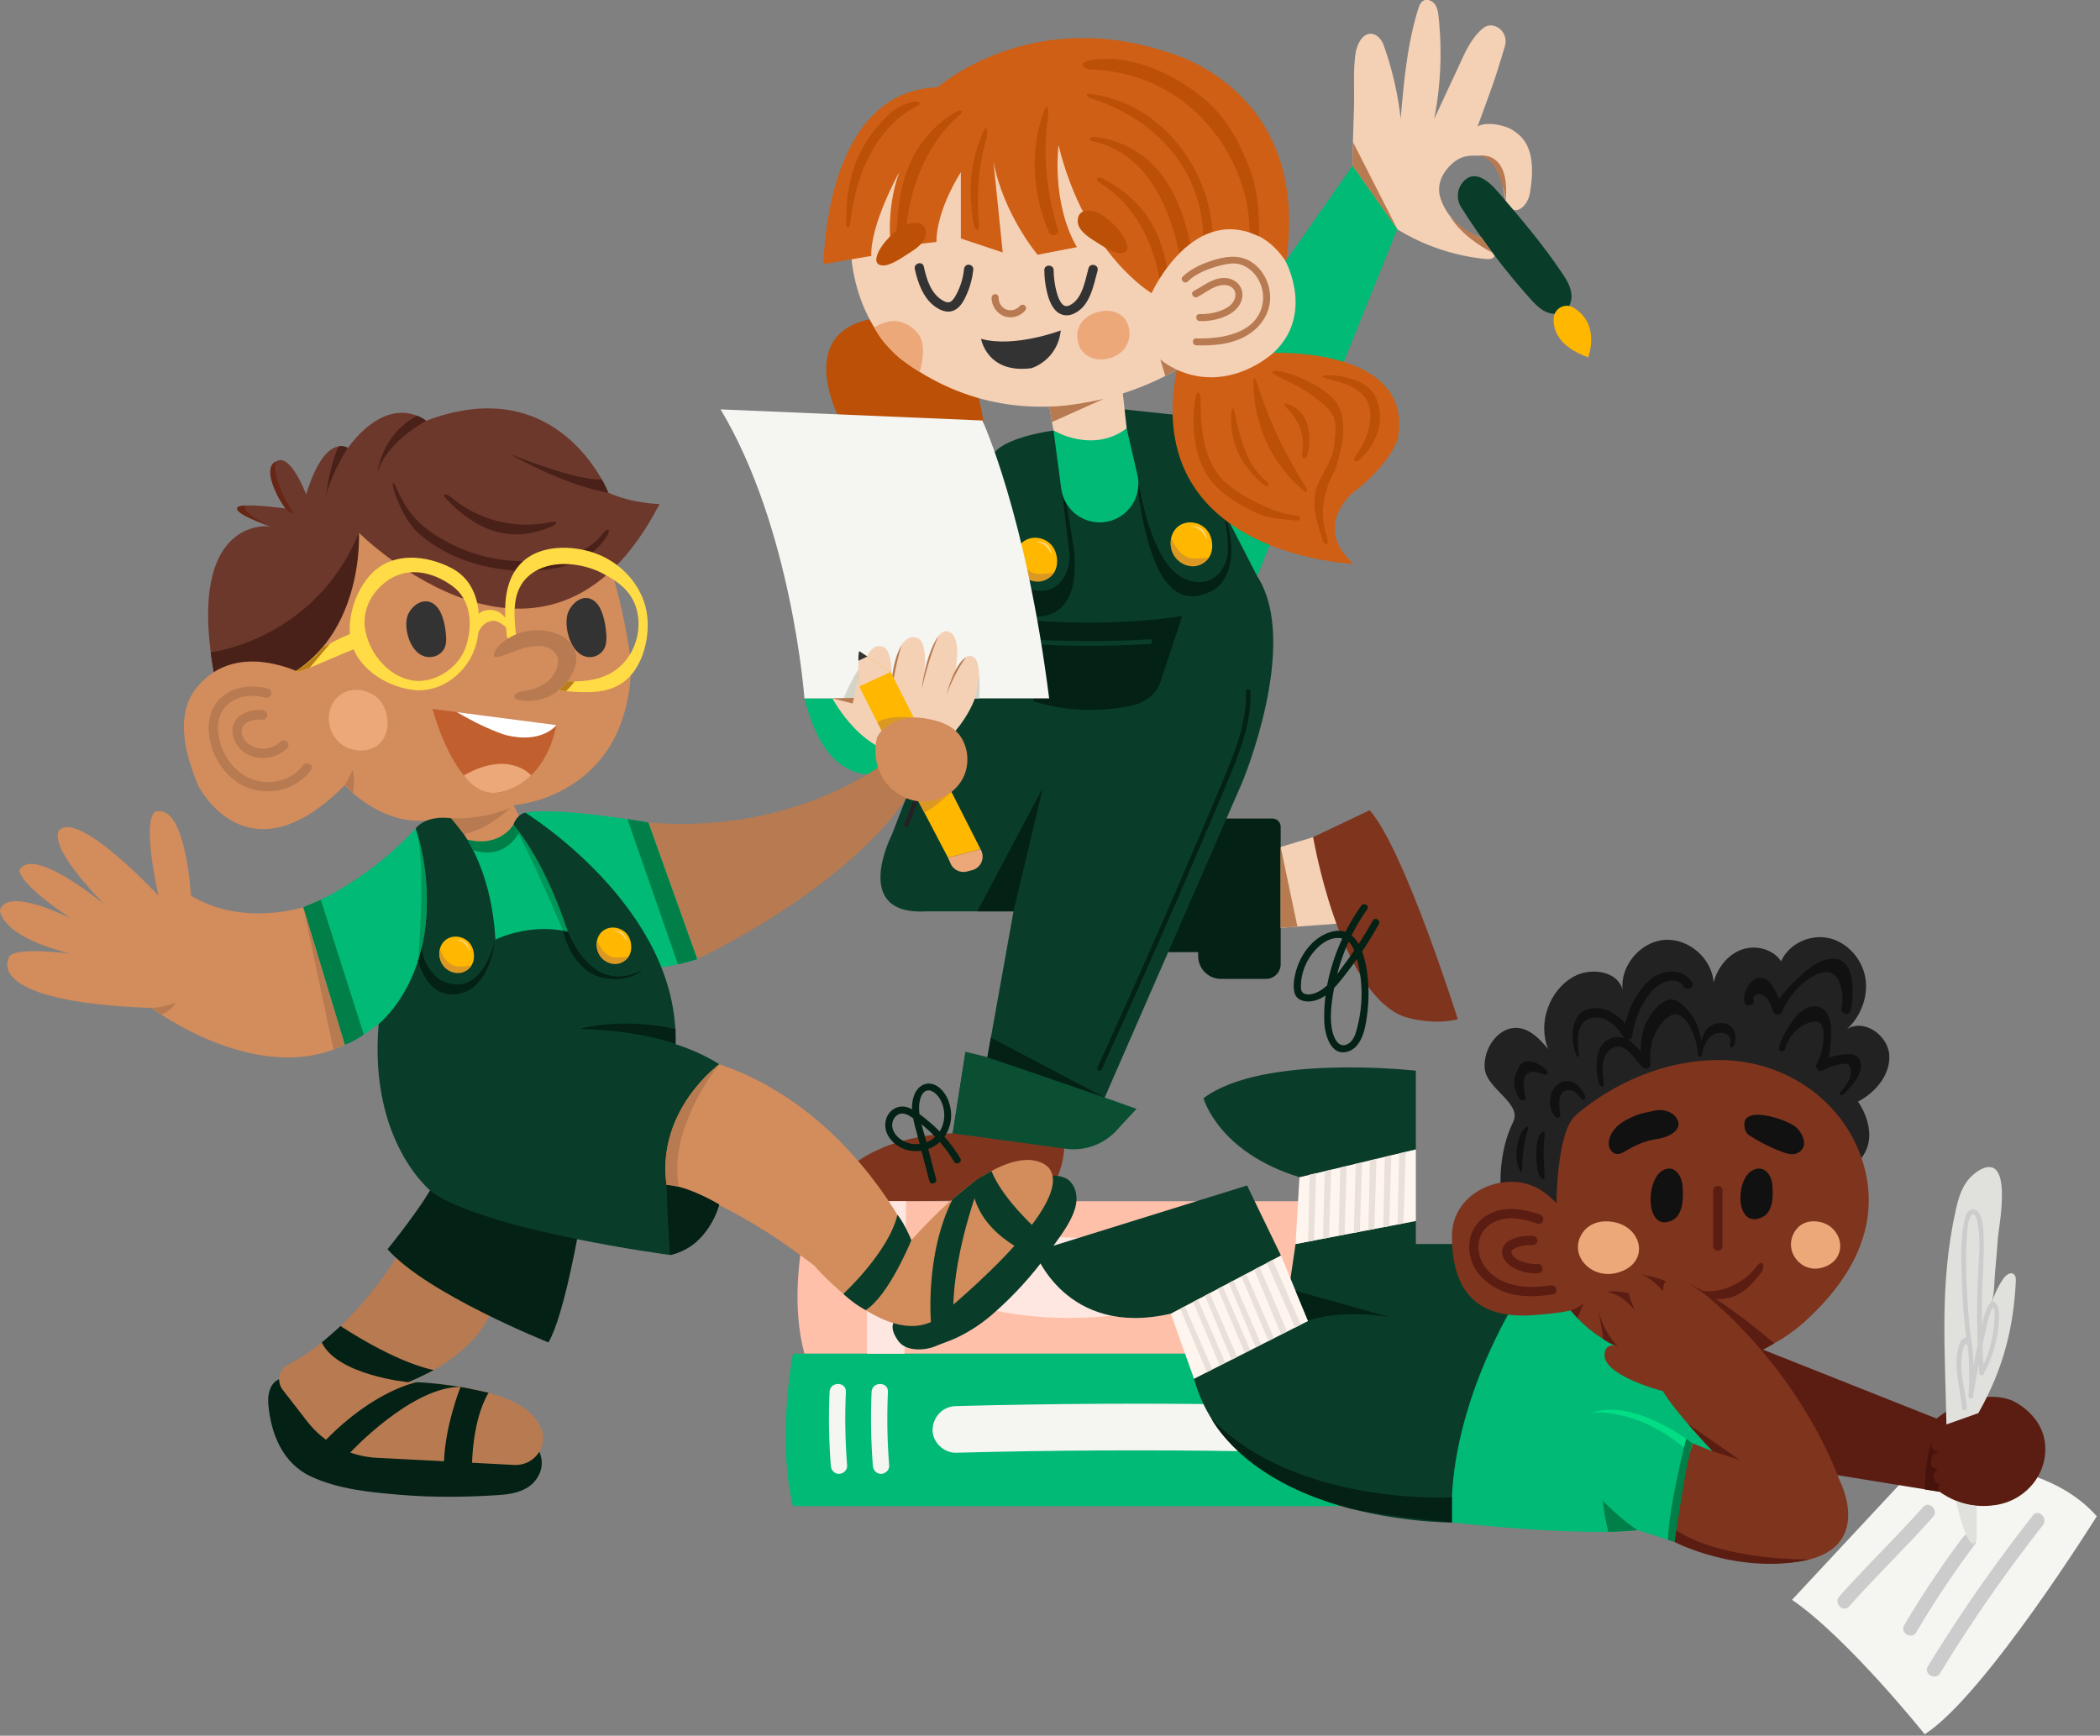 <svg xmlns="http://www.w3.org/2000/svg" width="450" height="372" fill="none"><rect width="100%" height="100%" fill="#808080" stroke="none"/><path fill="#F4D0B5" d="m288.12 197.85-15.28 1.12V182l8.55-2.58 6.73 18.43Z"/><path fill="#7F341D" d="M228.05 246.01s-.28 9.5-6.67 10.66c0 0-32.27 1.74-44.48 0 0 0 4.79-12.76 27.25-13.8l23.9 3.13v.01Z"/><path fill="#042115" d="M204.49 249.01c-2.33-3.87-5.57-7.34-9.42-9.75-.85-.53-1.84-.9-2.75-.3-.89.58-1.31 1.72-1.08 2.75.45 2.05 2.72 3.39 4.68 3.5 3.75.21 6.52-2.7 6.42-6.38-.04-1.51-.57-3.14-1.64-4.24-.52-.54-1.35-1.09-2.14-.85-1.05.32-1.44 1.8-1.56 2.75-.32 2.63.76 5.36 1.41 7.86l2.19 8.37c.24.93-1.2 1.33-1.45.4-.85-3.26-1.69-6.53-2.56-9.79-.73-2.74-1.76-5.8-.7-8.6.83-2.21 2.98-3.27 5.05-1.87 1.68 1.14 2.59 3.23 2.82 5.19.52 4.47-2.54 8.43-7.11 8.66-2.51.13-5.02-1.07-6.32-3.27-1.2-2.03-.68-4.87 1.54-5.96 1.22-.6 2.55-.33 3.68.32 1.32.76 2.57 1.78 3.73 2.76 2.57 2.18 4.75 4.8 6.49 7.68.5.83-.8 1.58-1.3.76l.02.01Z"/><path fill="#00BA76" d="m269.4 123.48 30.43-75.37-10-12.62-38.56 55.17 18.13 32.82Z"/><path fill="#BC5006" d="M209.71 85.32s4.17 14.52-1.72 19.78c0 0-23.35-5.05-28.19-15.57 0 0-10.26-19.35 8.86-21.46l21.04 17.25h.01Z"/><path fill="#042115" d="M250.32 204.06h6.43v.85c0 2.7 2.19 4.89 4.89 4.89h9.65c1.73 0 3.14-1.41 3.14-3.14v-29.47c0-.97-.79-1.76-1.76-1.76h-15.92l-6.43 28.62v.01Z"/><path fill="#093D2A" d="m236.3 236.2 29.84-68.39s12.59-29.9 3.26-44.32l-8.39-16.29-8.61-18.23-11.42-1.22s-.96-.14.44 4.06c0 0-4.77 4.66-15.67.47 0 0-11.37 1.4-13.23 5.6l-5.6 40.3-15.85 40.81s-8.86 17.28 7.46 16.34h18.65l-5.6 31.24-4.69-1.12-2.74 17.44 23.9 3.13c4.09.54 8.19-.89 11.06-3.84l4.4-4.52-7.22-1.45.01-.01Z"/><path fill="#F4D0B5" d="M241.43 91.81s-5.85 6.09-15.67.47l-.92-5.14 15.66-3.86.93 8.54v-.01Zm58.01-42.66a44.47 44.47 0 0 0 18.83 6.35c.49.05 1.01.09 1.46-.13 1.12-.53 1.01-2.29.14-3.17-.87-.88-2.15-1.17-3.32-1.6-3.66-1.33-6.65-4.41-7.87-8.12-.91-2.77.32-5.47 2.51-7.41 2.03-1.8 3.67-1.79 6.38-1.67.61.03 2.07.55 2.6.86.94.54 1.23 1.73 1.44 2.79.41 2.06.37 2.9.78 4.96.23 1.15.61 2.49 1.71 2.91 1.77.67 3.38-1.53 3.71-3.4.73-4.12 1.09-9.78-2.39-12.68-1.35-1.13-2.18-1.54-3.89-1.97-1.08-.27-3.51-.62-4.91.24 3.58-9.77 3.68-9.95 5.84-17.14.97-3.22-2.46-5.66-4.6-3.96-1.9 1.51-3.27 3.86-4.28 6.03l-6.25 13.45c1.41-7.19 1.72-14.59.94-21.87-.1-.94-.24-1.93-.79-2.7-.56-.77-1.67-1.23-2.49-.75-.61.35-.88 1.09-1.09 1.76-2.36 7.59-3.07 15.59-3.76 23.51a69.44 69.44 0 0 0-3.67-15.84c-.46-1.29-1.79-2.73-3.33-2.28-1.65.48-2.47 2.75-2.68 4.24-.53 3.74-.2 7.75-.32 11.53-.13 4.12-.29 8.25-.29 12.37l9.62 13.67-.03.02Z"/><path fill="#00BA76" d="M200.8 160.08s-21.17 18.78-28.42-10.4h6.01l22.41 10.4Z"/><path fill="#042115" d="M261.81 108.19s1.49 5.62 1.29 10.04c-.13 2.89-2.13 6-5 6.43-4.01.6-7-1.92-8.94-5.22-4.02-6.83-4.96-15.6-6.77-23.21 1.8 7.58 2.86 38.4 17.78 30.17 0 0 7.08-3.88 1.63-18.22l.01.01Z"/><path fill="#CE5F15" d="M290.03 120.84s-45.62-1.66-37.88-41.62l20.69-3.59s30.29-1.31 26.69 18.35c0 0-1.31 5.24-9.83 11.79 0 0-8.52 7.21.33 15.07Z"/><path fill="#F4D0B5" d="M252.15 79.22s-30.31 19.25-58.97-2.18c0 0-11.45-8.38-10.97-27.42l11.22-17.08 37.33-5.35 16 35.65s5-15.95 17.71-14.21c0 0 9.44.25 11.07 7.48 0 0 6.16 11.4-2.7 19.53 0 0-9.33 8.77-20.69 3.59v-.01Z"/><path fill="#CE5F15" d="M246.76 62.83s-14.19-8.32-19.93-31.71c0 0-1.62 12.24 3.93 21.85l-8.41 1.63s-7.23-8.48-9.47-19.94l1.99 19.44-8.97-2.99V36.9s-5.24 7.98-5.24 14.96l-9.72 1.11s-1.25-7.59 1.75-16.07c0 0-6.23 11.22-5.98 17.95l-10.22 1.75s0-37.14 24.43-37.89c0 0 19.69-17.45 49.36-7.48 0 0 30.87 7.73 25.28 44.87 0 0-10.61-18.76-28.79 6.73h-.01Z"/><path fill="#042115" d="m226.39 95.11 2.69 22.86c.22 1.76 0 3.57-.77 5.17-1.2 2.45-3.83 4.9-9.54 2.52l1.22 6.21s12.01 3.41 10.12-14.26c-.15-1.36-3.07-18.59-3.42-19.91l-.3-2.59Z"/><path fill="#00BA76" d="m241.43 91.81 2.3 9.98c1.2 5.2-2.75 10.17-8.09 10.17-4.16 0-7.68-3.08-8.23-7.21l-1.65-12.47s8.39 5.02 15.67-.47Z"/><path fill="#042115" d="M220.44 132.93s16.71 1.61 32.9-.9l-4.71 14.23c-.8 2.42-3.13 4.35-6.1 4.97-4.79 1-12.56 1.76-21.05-.91l-1.05-17.39h.01Zm-3.26 62.39 6.32-26.57-14.08 26.57h7.76Z"/><path fill="#FFB700" d="M258.12 113.08c1.27 1.08 1.79 2.9 1.61 4.53-.16 1.46-1.02 2.76-2.41 3.28-1.55.57-3.39.26-4.67-.77-1.74-1.39-2.3-3.94-1.29-5.93 1.02-2.01 3.32-2.7 5.37-1.92.54.2 1 .48 1.39.82v-.01Z"/><path fill="#DB9923" d="M259.14 119.37s-1.07 1.82-3.19 1.99c-2.52.19-4.81-1.78-5.05-4.29-.05-.54-.03-1.14.09-1.82 0 0 1.36 4.12 4.52 4.44 0 0 1.99.11 3.64-.31l-.01-.01Z"/><path fill="#FFD26E" d="M258.66 115.85s-.96-2.91-3.61-2.95c0 0 3.32-.9 3.61 2.95Z"/><path fill="#FFB700" d="M224.88 116.37c1.27 1.08 1.79 2.9 1.61 4.53-.16 1.46-1.02 2.76-2.41 3.28-1.55.57-3.39.26-4.67-.77-1.74-1.39-2.3-3.94-1.29-5.93 1.02-2.01 3.32-2.7 5.37-1.92.54.2 1 .48 1.39.82v-.01Z"/><path fill="#DB9923" d="M225.9 122.66s-1.07 1.82-3.19 1.99c-2.52.19-4.81-1.78-5.05-4.29-.05-.54-.03-1.14.09-1.82 0 0 1.36 4.12 4.52 4.44 0 0 1.99.11 3.64-.31l-.01-.01Z"/><path fill="#FFD26E" d="M225.42 119.13s-.96-2.91-3.61-2.95c0 0 3.32-.9 3.61 2.95Z"/><path fill="#093D2A" d="M246.39 138.02c-9.03.53-18.07.51-27.1-.06-.64-.04-.64-1.04 0-1 9.02.58 18.07.6 27.1.06.64-.04.64.96 0 1Z"/><path fill="#042115" d="M267.96 148.22c.18 5.63-1.56 11-3.63 16.16-2.15 5.34-4.45 10.63-6.7 15.93-4.38 10.29-8.84 20.55-13.39 30.77-2.71 6.08-5.45 12.14-8.21 18.2-.27.58-1.13.08-.86-.5 9.39-20.55 18.43-41.25 27.14-62.09 2.46-5.88 4.86-11.98 4.66-18.47-.02-.64.98-.64 1 0h-.01Z"/><path fill="#222" d="M193.76 176.64c3.77-9.93 8.01-19.68 12.7-29.22.28-.58 1.15-.07.86.5-4.66 9.45-8.86 19.12-12.6 28.98-.23.6-1.19.34-.96-.27v.01Z"/><path fill="#F5F5F1" d="M224.83 149.68h-52.45s-2.65-36.41-17.97-61.94l56.1 2.38s9.33 20.09 14.31 59.56h.01Z"/><path fill="#F4D0B5" d="M178.39 149.68s6.76 13 17.45 12.03c3.42-.31 6.49-2.17 8.69-4.8 2.85-3.4 6.69-9.38 4.77-15.22-.32-.97-1.47-1.43-2.31-.86-.65.45-1.44 1.34-2.31 3.02 0 0 1.63-7.37-1.41-8.47 0 0-3-1.76-5.29 9.35 0 0 1.23-7.94-1.94-8.12 0 0-4.06-1.23-4.94 9.7 0 0 .44-7.94-2.43-7.76 0 0-3.22-1.76-5.69 11l-4.59.12v.01Z"/><path fill="#D3D3C7" d="M185.36 141.44s-2.47 3.09-4.57 8.19l2.19-.06s.9-4.6 2.38-8.13Zm24.46 3.28s.22 2.29 0 4.96h-.91s.66-3.3.91-4.96Z"/><path fill="#0B4F33" d="M243.52 237.65s-29.2-10.54-36.63-12.21l-2.74 17.44 24.21 3.32c4.06.56 8.14-.91 10.91-3.93l4.24-4.62h.01Z"/><path fill="#042115" d="m212.33 222.39-.74 4.17 25.13 8.66-24.39-12.83Z"/><path fill="#093D2A" d="M320.93 41.04c4.82 5.62 9.63 11.26 13.75 17.41.85 1.26 1.69 2.58 1.98 4.07.29 1.49-.09 3.22-1.31 4.12-1.19.88-2.88.78-4.21.13s-2.36-1.76-3.34-2.86c-5.43-6.08-10.35-12.6-14.7-19.49-.94-1.5-.96-3.43.02-4.9 1.28-1.92 3.69-3.27 7.81 1.53v-.01Z"/><path fill="#FFB700" d="M340.32 76.59s2.78-7.04-3.13-10.65c-1.81-1.1-4.15.14-4.26 2.26-.13 2.62 1.1 6.11 7.39 8.39Z"/><path fill="#BC5006" d="M277.63 111.55c-2.9-.31-5.67-.38-8.31-1.59-2.93-1.34-5.8-3.03-8.2-5.21-5.25-4.77-6.07-13.17-4.87-19.81.23-1.27 1.02-.83 1.02.46.02 6.12.41 13.53 5.26 17.93 2.14 1.94 4.71 3.43 7.31 4.67 2.43 1.15 5.09 2.2 7.79 2.49 1.27.13 1.28 1.2 0 1.06Zm5.76 4.13c-1.12-3.59-2.39-7.17-1.38-10.76.87-3.12 3.4-5.75 3.82-8.98.25-1.89.55-3.87.2-5.77-.37-1.97-2.2-3.36-3.73-4.6-2.69-2.19-5.94-3.67-9.03-5.21-1.15-.58-.77-1.03.51-.86 3.11.4 8.04 2.64 10.86 4.96 3.09 2.53 3.45 5.6 3.09 9.47-.16 1.75-.73 3.62-1.16 5.33-.39 1.56-1.68 3.62-2.14 5.16-1.41 4.64-1.21 7.15.04 11.17.38 1.23-.71 1.33-1.09.1l.01-.01Z"/><path fill="#BC5006" d="M279.06 104.91c-6.73-5.83-10.14-13.72-10.43-22.02-.1-2.9.47-1.57.86-.35a94.138 94.138 0 0 0 10.42 21.97s.64 1.68-.84.4h-.01Zm.06-8.29c.43-3.14-.73-6.43-2.93-8.68-.9-.92-1.88-2.21.74-.92 3.53 1.73 4.18 6.31 3.29 10.17-.12.53-.35 1.16-.82 1.03-.58-.16-.35-1.07-.28-1.6Zm-8.44 7.14c-4.69-3.87-7.15-8.7-6.82-15.14.07-1.28.43-1.51.7-.25 1.15 5.35 2.46 11.23 6.89 14.89.99.82.21 1.32-.77.5Zm-75.45-80.31c-1.86 1.05-2.97 2.15-3.31 2.46-6.11 5.65-8.81 13.8-9.72 21.89-.14 1.26-.86 1.28-.87 0-.02-5.61.72-10.59 3.18-15.37 1.19-2.31 2.67-4.47 4.45-6.37.9-.96 1.92-1.97 3.06-2.72.93-.61 3.71-2.01 4.84-1.46.87.42-.67 1.03-1.64 1.58l.01-.01Zm29.55 26.24c-4.14-9.4-3.52-18.61-1.36-25 1.22-3.61 1.28-.82 1.11.44-1.09 8.07-.31 16.28 2.18 24.03.39 1.23-1.54 1.75-1.93.53Zm-16.21-2.21c-1.11-7.33-.56-12.35 1.69-18.16 1.46-3.76 1.39-.72 1.04.53-1.6 5.85-2.1 11.91-1.52 17.95.12 1.28-.53 2.6-1.22-.31l.01-.01Zm-3.01-22.75c-7.32 6.2-11.14 16.85-11.48 26.24-.05 1.28-2.05 1.29-2 0 .19-5.21.72-10.69 2.73-15.49 1.96-4.68 5.39-8.86 10.14-11.52 1.12-.63 1.6-.08.61.76v.01Zm84.96 72.98c1.28-1.84 2.32-3.84 2.82-6.03.42-1.84.51-4.08-.4-5.8-1.62-3.05-5.69-4.03-8.76-4.79-1.25-.31-.93-.6.35-.64 2.9-.08 8.43.92 10.23 4.61 2.17 4.45.52 9.93-3.39 13.41-.95.85-1.59.3-.85-.76Zm-22.78-46.58c.55-14.03-8.24-27.86-21.09-33.4-4.07-1.76-8.46-2.7-12.88-2.82-1.28-.04-3.22-1.39 0-2 7.97-1.51 17.39 2.71 23.7 7.81 5.26 4.25 8.17 9.67 10.5 15.97 1.58 4.28 1.95 9.89 1.78 14.44-.05 1.28-2.05 1.29-2 0h-.01Z"/><path fill="#BC5006" d="M257.85 51.13c-.08-13.61-9.09-25.24-23.86-29.97-1.21-.39-1.56-1.18-.29-1.02 11.9 1.51 21.14 10.66 24.69 21.87.93 2.94 1.44 6.03 1.46 9.12 0 1.29-1.99 1.29-2 0Z"/><path fill="#BC5006" d="M253 55.81c-1.87-10.6-7.03-23.02-18.74-25.5-1.26-.27-.72-1.15.55-.96 13.72 1.95 18.65 13.65 20.64 24.93.22 1.26-2.23 2.8-2.46 1.53h.01Z"/><path fill="#BC5006" d="M248.74 61.38c-1.2-8.76-5.32-17.46-13.09-22.19-1.1-.67-.55-1.52.59-.93 10.51 5.47 13.15 13.31 14.42 22.58.17 1.26-1.75 1.8-1.93.53l.01.01Z"/><path fill="#F4D0B5" d="M246.76 62.83s9.08-19.96 23.9-11.69l-8.57 11.69s-7.68 3.82-15.34 0h.01Z"/><path fill="#333" d="M235.2 58.01c-.95 3.41-1.67 7.93-5.45 9.36-1.29.49-2.69.13-3.61-.89-.92-1.02-1.44-2.45-1.77-3.8-.38-1.56-.57-3.18-.59-4.78-.02-1.29 1.98-1.29 2 0 0 .58.04 1.15.1 1.72.01.15.03.29.05.44 0 .08.02.16.03.25.02.19-.04-.24.01.08.05.34.11.67.17 1.01.12.63.28 1.25.48 1.86.05.15.11.3.16.45.02.06.05.12.07.18-.07-.16 0-.01 0 .02.12.27.26.53.41.78.07.12.15.23.23.34-.14-.18.08.08.12.13.08.08.16.16.24.23-.19-.17.11.07.18.11.05.03.1.05.16.08-.22-.11-.1-.03-.04-.03.07.01.44.07.15.05h.33c.07 0 .23-.04 0 0 .08-.02.16-.03.24-.05.33-.09.3-.08.62-.27s.58-.38.84-.63c.56-.54.96-1.18 1.3-1.88.81-1.67 1.14-3.53 1.63-5.3.35-1.24 2.28-.71 1.93.53l.01.01Zm-26.63-.3c-.18 1.77-.6 3.47-1.3 5.11-.58 1.36-1.37 3.01-2.79 3.68-1.59.75-3.27-.09-4.52-1.11-1.06-.87-1.87-2.04-2.46-3.26-.68-1.42-1.14-2.93-1.47-4.47-.27-1.26 1.66-1.79 1.93-.53.56 2.61 1.49 5.73 3.92 7.19.57.35 1.29.71 1.91.28.57-.4.92-1.09 1.23-1.68.84-1.61 1.37-3.4 1.55-5.2.05-.54.42-1 1-1 .5 0 1.05.46 1 1v-.01Z"/><path fill="#B77A51" d="M219.65 66.58c-1.06 1.26-2.98 1.77-4.52 1.17-1.54-.6-2.69-2.23-2.64-3.96.01-.41.34-.75.75-.75s.76.34.75.75c-.03 1.05.63 2.17 1.62 2.54 1.07.4 2.23.07 2.99-.81.26-.31.79-.27 1.06 0 .31.31.26.75 0 1.06h-.01Z"/><path fill="#333" d="M227.31 70.82s-9.89 3.78-17.08 1.8c0 0 1.26 7.55 10.79 6.29 0 0 5.57-1.62 6.29-8.09Z"/><path fill="#EDA87A" d="M235.26 66.86c2.81-.76 6.03.16 6.66 3.49 1.42 7.65-11.15 9.5-11.08 1.46.02-2.53 2.08-4.32 4.42-4.95Zm-37.49 7.61c-.08-1.08-.39-2.13-1.1-3.03-1.3-1.66-3.63-2.92-5.78-2.58 0 0-1.21-.03-3.53 1.31 0 0 1.88 4.86 9.65 9.5.11.07.48-1.56.49-1.61.18-1.16.35-2.4.26-3.58l.01-.01Z"/><path fill="#B77A51" d="M256.32 72.53c5.33.15 12.97-.97 14.22-7.35.47-2.42-.34-5.1-2.07-6.85-.97-.99-2.3-1.74-3.7-1.85-1.09-.08-2.19.14-3.24.41-2.44.62-5.18 1.65-7.02 3.44-.69.67-1.76-.39-1.06-1.06 1.92-1.86 4.68-2.98 7.22-3.7 2.83-.8 5.61-.91 8.05.98 2.26 1.75 3.54 4.66 3.45 7.5-.1 3.04-1.79 5.64-4.24 7.36-3.36 2.36-7.61 2.72-11.59 2.6-.96-.03-.97-1.53 0-1.5l-.02.02Z"/><path fill="#B77A51" d="M257.06 67.31c1.47.05 2.91-.16 4.3-.65 1.1-.39 2.29-.99 2.93-2.01.58-.92.69-2.22-.22-2.98-.92-.77-2.21-.68-3.28-.32-1.52.52-2.79 1.57-4.2 2.3-.86.44-1.62-.85-.76-1.3 1.54-.79 2.91-1.89 4.56-2.45 1.45-.5 3.16-.48 4.44.47 1.28.95 1.7 2.55 1.21 4.04-.5 1.52-1.77 2.59-3.19 3.25-1.81.84-3.81 1.22-5.79 1.15-.96-.03-.97-1.53 0-1.5Zm-4.91 11.91s-2.1-.96-3.51-2.19l1.07 3.55 2.44-1.36Zm-15.71 6.28s-7.12 1.67-11.6 1.63l.59 3.32 11.01-4.94v-.01Z"/><path fill="#BC5006" d="M240.48 50.3c-1.13-1.66-2.71-3.23-4.41-4.29-1.7-1.06-5.15-1.67-5.13 1.37.01 1.99 2.29 3.44 3.77 4.36 1.38.86 3.81 2.63 5.51 2.52 2.37-.15 1-2.87.25-3.97l.01.01Zm-51.63 2.63c1.13-1.66 2.71-3.23 4.41-4.29 1.7-1.06 5.15-1.67 5.13 1.37-.01 1.99-2.29 3.44-3.77 4.36-1.38.86-3.81 2.63-5.51 2.52-2.37-.15-1-2.87-.25-3.97l-.01.01Z"/><path fill="#7F341D" d="M312.38 218.43s-11.48-36.54-18.9-44.78l-12.09 5.77s5.38 31.94 18.63 38.12c.71.33 1.46.55 2.22.73 2.08.49 6.2 1.19 10.13.16h.01Z"/><path fill="#042115" d="M292.96 194.89a42.512 42.512 0 0 0-7.03 16.63c-.56 2.97-1.1 6.45-.43 9.44.33 1.46 1.3 3.76 3.2 2.85 1.59-.76 1.99-2.95 2.35-4.5.73-3.16.9-6.45.52-9.67a28.36 28.36 0 0 0-.97-4.66c-.49-1.66-1.08-3.38-2.95-3.83-3.13-.76-6.05 2.25-7.42 4.72a11.49 11.49 0 0 0-1.32 3.82c-.11.69-.16 1.41-.13 2.11.07 1.33 1.32 1.48 2.4 1.23 3.1-.72 5.36-4.29 7.13-6.67 2.15-2.88 4.1-5.91 5.85-9.05.47-.84 1.77-.09 1.3.76-2 3.59-4.26 7.03-6.78 10.28-1.99 2.56-4.45 6.02-8.01 6.27-1.41.1-2.91-.39-3.28-1.9-.38-1.54-.02-3.45.43-4.93.95-3.19 3.22-6.33 6.34-7.68 8.77-3.78 9.5 10.58 8.96 15.84-.3 2.97-.78 8.23-4.18 9.38-3.75 1.27-5.06-3.59-5.16-6.33-.32-8.74 2.92-17.79 7.9-24.87.55-.78 1.85-.04 1.3.76h-.02Z"/><path fill="#B77A51" d="m278.02 198.59-3.59-17.07v17.33l3.59-.26Zm-75.16-49.78s1.4-6.11 4.14-7.97c0 0-2.46 3.29-4.14 7.97Zm-5.33-1.14s.66-7.09 3.58-11.38c0 0-2.06 4.5-3.58 11.38Zm-6.5 1.14s-.41-5.99 2.2-10.63c0 0-1.49 4.43-2.2 10.63Zm-8.05.76-.27 1.2-4.32-1.09 4.59-.11Zm136.85-95.38-2.39-3.28s-3.91-1.18-6.64-4.51c0 0 1.86 3.96 9.03 7.79Zm2.82-11.13s-1.07-9.26-5.76-9.67c0 0 6.76-1.43 5.76 9.67Zm-23.21 6.09L289.9 30.4l-.07 5.09 9.61 13.66Z"/><path fill="#FFC0AA" d="M278.54 257.45H173.83s-5.49 17.78-1.45 32.67h105.63s4.76-14.58.53-32.67Z"/><path fill="#00BA76" d="M301.07 290.12H169.93s-3.56 17.99 0 32.67h130.5s2.75-14.38.65-32.67h-.01Z"/><path fill="#F5F5F1" d="M293.49 298.3c.24 5.28.15 10.56-.27 15.83-.07.94-.75 1.75-1.75 1.75-.89 0-1.82-.8-1.75-1.75.41-5.27.5-10.55.27-15.83-.1-2.25 3.4-2.25 3.5 0Zm-9.01 0c.24 5.28.15 10.56-.27 15.83-.07.94-.75 1.75-1.75 1.75-.89 0-1.82-.8-1.75-1.75.41-5.27.5-10.55.27-15.83-.1-2.25 3.4-2.25 3.5 0Zm-103.22 0c-.24 5.28-.15 10.56.27 15.83.07.94-.86 1.75-1.75 1.75-1.01 0-1.68-.8-1.75-1.75-.41-5.27-.5-10.55-.27-15.83.1-2.24 3.6-2.26 3.5 0Zm9.01 0c-.24 5.28-.15 10.56.27 15.83.07.94-.86 1.75-1.75 1.75-1.01 0-1.68-.8-1.75-1.75-.41-5.27-.5-10.55-.27-15.83.1-2.24 3.6-2.26 3.5 0Zm77.27 12.74c-20.9-.34-41.81-.24-62.7.31-2.62.07-5.12-2.35-5-5 .12-2.77 2.2-4.93 5-5 20.9-.55 41.8-.66 62.7-.31 2.61.04 5.12 2.27 5 5-.12 2.67-2.2 5.05-5 5Z"/><path fill="#FFE7E1" d="m265.88 290.12.33-32.67h-8.36v32.67h8.03Zm-72.05 0 .32-32.67h-8.36v32.67h8.04ZM209.44 267c.19-.08.38-.15.58-.23 3.29-1.23 7.01-1.58 10.5-1.61 7.22-.07 14.89-.11 21.86 2.03 11.64 3.57 6.24 13.83-4.19 14.83-7.85.75-16.85.6-24.57-1.09-8.23-1.8-14.3-9.76-4.19-13.92l.01-.01Z"/><path fill="#F5F5F1" d="m384.01 342.87 27.06-29.04s25.59-3.23 38.24 11.14c0 0-24.02 38.49-36.87 46.72 0 0-16.38-20.51-28.43-28.82Z"/><path fill="#CCC" d="M415.72 358.62a329.737 329.737 0 0 1 22.03-31.72c1.18-1.5-.93-3.64-2.12-2.12a337.902 337.902 0 0 0-22.5 32.32c-1.01 1.65 1.58 3.16 2.59 1.51v.01Zm-5.08-8.8c3.83-6.5 8.01-12.77 12.54-18.81.49-.65.1-1.68-.54-2.05-.77-.45-1.56-.11-2.05.54-4.52 6.03-8.71 12.31-12.54 18.81-.98 1.67 1.61 3.18 2.59 1.51Z"/><path fill="#093D2A" d="M255.86 295.5s14.73-9.04 24.44-12.39l-4.02-7.37 1.34-9.13 25.78-4.93v4.93h7.84l17.27 10.47s-13.66 17.07-17.38 49.22c0 0-46.57.33-55.28-30.8h.01Z"/><path fill="#FFF5EF" d="m277.62 266.62.84-14.33 24.94-5.97v15.36l-25.78 4.94Z"/><path fill="#093D2A" d="M303.4 246.32v-16.85s-32.79-3.71-45.51 5.9c0 0 3.14 11.6 20.57 16.92l24.94-5.97Z"/><path fill="#FFF5EF" d="m255.86 295.5-4.97-13.96 23.59-12.47 5.82 14.04-24.44 12.39Z"/><path fill="#093D2A" d="m274.48 269.07-7.25-15-45.5 14.16s6.57 18.54 29.16 13.31l23.59-12.47Z"/><path fill="#00BA76" d="M311.13 326.3s27.41 3.08 39.79 1.63l7.9 2.53 13.95-17.58-16.51-23.9-20.63-12.99-10.68 2.67s-15.01 23.45-13.82 47.65v-.01Z"/><path fill="#222" d="M324.25 240.42c1.98-3.92-5.72-7.05-6.1-11.42-.38-4.37 3.13-9.32 7.46-8.65 2.56.4 4.47 2.51 6.15 4.49-2.32-5.61.26-12.78 5.63-15.62 3.63-1.93 9.31-1.08 10.29 2.92-.5-5.16 3.81-10.29 8.97-10.7 5.17-.41 10.23 3.98 10.55 9.15.79-3.09 2.94-5.93 5.94-7.04 2.99-1.12 6.76-.19 8.52 2.47 1.65-3.74 6.17-5.84 10.16-4.98 3.99.86 7.17 4.42 7.88 8.44s-.91 8.3-3.9 11.08c3.58-2.31 8.75 1.27 9.04 5.52.29 4.24-2.93 8.05-6.7 10.02 0 0 4.9 6.61.76 12.06l-64.66 16.61-12.67-10.21s-.58-7.62 2.71-14.14h-.03Z"/><path fill="#7F341D" d="M333.52 258.24s0-15.09 3.87-18.96c0 0 12.74-12.29 31.42-12.09 13.42.15 25.7 8.26 30.07 20.95 3.2 9.29 2.52 21.65-11.86 34.85-6.15 5.65-14.15 8.99-22.5 9.13-9.14.14-21.01-2-28.68-12.21l-2.32-21.67Z"/><path fill="#7F341D" d="M338.77 279.56c.1 1.64-8.59 2.16-9.69 2.26-10.78.95-18.02-3.26-17.94-17.06.06-9.67 12.01-14.34 19.17-9.61 3.27 2.16 5.76 5.38 7.45 8.92l1.01 15.49Z"/><path fill="#5B1D12" d="m377.08 288.98 37.91 15.05s7.8-6.79 15.92-3.98c0 0 7.87 3.19 7.35 11.3-.37 5.69-4.85 10.29-10.47 11.19-3.52.56-7.87.22-12.17-2.83l-24.97-4.06-13.56-26.68-.01.01Zm-40.51-8.13s1.4-.34 2.85-1.59l-1.42 3.21-1.42-1.62h-.01Z"/><path fill="#5B1D12" d="M380.2 287.91s-11.45-9.92-18.71-12.94l14.2 15.38s2.13-1 4.51-2.44Zm-35.9-10.98s2.54-.67 6.11.69l1.25-4.46s4.26.59 6.47 2.07l-2.18 5.62-7.76.52-3.89-4.45v.01Z"/><path fill="#7F341D" d="M366.98 311.03s-8.11-8.52-10.65-12.89c0 0-13.58-3.45-12.43-8.29 0 0 .1-1.99 2.68-1.4 0 0-6.9-9.36-3.39-11.47 0 0 3.16-.94 7.14 3.86 0 0-3.28-7.02-.47-7.72 0 0 2.34-1.17 6.55 3.63 0 0-.82-6.32 8.54.35 0 0 19.52 14.72 29.34 40.37 0 0 10.13 19.63-18.37 17.42 0 0-9.18-.63-17.1-4.43 0 0 2.23-17.3 3.91-21.12l4.26 1.7-.01-.01Z"/><path fill="#5B1D12" d="m366.98 311.03 5.78 1.85-11.1-7.74 5.32 5.89Zm-8.16 19.43s13.75 7.22 28.96 3.76c0 0-18.66.34-28.61-6.27l-.35 2.51Z"/><path fill="#042115" d="M280.3 283.11s5.87-2.61 17.51-.83l-20.18-5.64 2.68 6.47h-.01Zm30.83 37.79s-33.38 1.97-51.54-16.87c0 0 6.51 13.25 29.73 19.26 0 0 6.71 1.66 21.81 3.01v-5.4Z"/><path fill="#5B1D12" d="M332.28 275.48c-4.76.76-10.34.46-13.7-3.48-1.36-1.59-2.04-3.78-1.67-5.86.39-2.18 1.9-3.82 3.98-4.55 2.84-.99 5.84-.3 8.59.66 1.22.43 1.74-1.51.53-1.93-2.88-1.01-6.04-1.67-9.05-.85-2.62.72-4.81 2.5-5.7 5.1-.84 2.43-.43 5.27.9 7.45 1.33 2.18 3.61 3.87 6.07 4.8 3.37 1.29 7.09 1.13 10.59.57 1.27-.2.73-2.13-.53-1.93l-.01.02Z"/><path fill="#5B1D12" d="M329.55 270.91c-.26.02-.53.02-.79 0-.13 0-.26-.01-.39-.03-.05 0-.11 0-.16-.02-.05 0-.4-.05-.14-.01-.59-.09-1.17-.22-1.73-.4-.15-.05-.29-.1-.44-.16-.05-.02-.22-.1-.03-.01-.08-.03-.15-.07-.23-.1-.26-.13-.52-.27-.76-.43-.05-.03-.1-.08-.16-.11-.13-.07.17.15 0 0-.09-.08-.18-.16-.27-.25-.09-.09-.17-.18-.25-.28-.16-.19.11.17-.02-.03-.04-.06-.08-.11-.11-.17-.06-.1-.1-.21-.16-.3-.07-.11.07.24.02.05-.01-.05-.04-.1-.05-.15 0-.03-.02-.07-.02-.1-.05-.19.07-.02 0 .07.02-.02 0-.26 0-.28.06.17-.05.24-.01.11.01-.03.02-.07.03-.11.01-.03.04-.09.04-.13 0 .02-.12.23-.05.12.04-.06.08-.13.12-.19.09-.16-.17.18-.04.05.03-.03.06-.07.1-.11.06-.07.13-.12.2-.18.14-.12-.06.05-.06.05s.12-.08.13-.09c.17-.11.35-.21.53-.3.03-.02.07-.03.1-.05.19-.1-.22.08-.02 0 .09-.03.18-.07.28-.1.21-.07.43-.14.64-.19.24-.06.48-.11.72-.15.06 0 .12-.01.18-.03-.28.07-.11.01-.03 0l.35-.03c.23-.02.47-.03.7-.02.1 0 .21 0 .31.01.09 0 .48.06.09 0 .52.07 1.1-.13 1.23-.7.11-.47-.14-1.15-.7-1.23-1.04-.15-2.09-.08-3.12.15-1.03.23-2.06.62-2.84 1.33-.78.71-1.1 1.85-.7 2.87.51 1.3 1.64 2.21 2.9 2.75 1.43.62 3.05.95 4.61.86.52-.03 1.03-.44 1-1-.02-.51-.44-1.03-1-1v.02Z"/><path fill="#47130C" d="M414.24 307.94s-2 5.21 1.37 11.78l-3.17-.51s0-6.55 1.8-11.26v-.01Z"/><path fill="#007F48" d="M343.48 321.64s3.66 3.9 7.43 6.29c0 0-3.34.35-6.27.37 0 0-.95-3.69-1.16-6.66Z"/><path fill="#03DD84" d="M362.72 309.34s-12.48-9.78-21.61-6.57c0 0 10.1-1.29 20.97 8.56l.65-2-.01.01Z"/><path fill="#007F48" d="M358.82 330.46s2.85-19.27 3.91-21.12l-1.41-1.02s-3.75 14.7-3.91 21.69l1.41.45Z"/><path fill="#EAE0DA" d="m280.3 266.11.34-14.35 1.39-.33-.45 14.43-1.28.25Zm3.21-.65.34-14.45 1.4-.34-.46 14.55-1.28.24Zm3.33-.64.35-14.59 1.39-.33-.45 14.68-1.29.24Zm3.27-.59.4-14.8 1.39-.33-.51 14.88-1.28.25Zm3.11-.6.34-14.92 1.4-.34-.46 15.02-1.28.24Zm3.18-.61.34-15.09 1.4-.33-.45 15.18-1.29.24Zm3.07-.59.34-15.23 1.4-.33-.46 15.32-1.28.24Zm-20.73 21.47-6.02-13.9-1.25.66 6.05 13.86 1.22-.62Zm-2.94 1.47-5.89-13.87-1.14.6 5.75 13.91 1.28-.64Zm-2.81 1.42-5.95-13.76-1.02.54 5.78 13.82 1.19-.6Zm-5.08 2.55L262 275.67l-1.02.54 5.74 13.73 1.19-.6Zm2.36-1.18-5.94-13.72-1.01.53 5.77 13.79 1.18-.6Zm-5.16 2.66-5.9-13.67-1.01.53 5.72 13.74 1.19-.6Zm-2.54 1.24-5.89-13.57-1.01.53 5.71 13.64 1.19-.6Zm-2.78 1.44-5.87-13.54-1.02.53 5.71 13.61 1.18-.6Z"/><path fill="#E0E0DC" d="M417.09 305.31c-.29-16.24-1.51-30.22 2.02-46.07.44-1.98 1.01-4 2.14-5.7.94-1.42 2.78-3.06 4.5-3.37 5.33-.97 2.51 13.01 2.36 15.27-.16 2.31-.35 4.62-.57 6.92-.21 2.17-.12 4.82-.78 6.9.57-1.82 1.4-3.55 2.46-5.14.53-.79 1.55-1.62 2.3-1.03.44.34.47.98.44 1.53-.48 9.84-2.63 18.73-8.03 28.24l-6.85 2.43.01.02Zm2.02 16.33s2.95 12.98 4.47 8.05v-6.92s-2.45-.15-4.47-1.13Z"/><path fill="#5B1D12" d="M369.11 267.07v-11.94c0-1.29-2-1.29-2 0v11.94c0 1.29 2 1.29 2 0Z"/><path fill="#111" d="M356.01 251.03c-3.48 2.45-3.29 13.23 2.33 10.51 2.37-1.15 2.43-4.92 2.2-7.42-.25-2.77-2.24-4.7-4.53-3.09Zm19.25-.03c-3.48 2.3-3.29 12.46 2.33 9.89 2.37-1.08 2.43-4.63 2.2-6.98-.25-2.6-2.24-4.42-4.53-2.91Z"/><path fill="#5B1D12" d="M366.28 278.18c5.02 1.02 8.2-1.48 11.18-5.54.32-.44.63-1.63.2-1.89-.51-.3-.98.3-1.3.74-2.42 3.29-7.56 5.93-11.63 5.1 0 0 1.4 1.39 1.55 1.59Z"/><path fill="#111" d="M354.37 238.06c-1.28.33-2.58.49-3.8.99-1.34.55-2.69 1.17-3.79 2.12-1.1.95-1.95 2.27-2.04 3.72-.1 1.79 1.34 3.07 3.02 2.11 2.72-1.56 4.49-2.5 7.7-2.96 1.73-.25 5.15-1.68 4-4.04-.9-1.83-3.26-2.42-5.09-1.94Zm19.52 3.86c.14.58.42 1.07.92 1.39 2.21 1.42 4.56 2.63 7.01 3.55 1.14.43 2.48.79 3.54.18 2.26-1.3.97-4.06-.41-5.38-1.76-1.68-12.42-5.36-11.05.26h-.01Z"/><path fill="#EDA87A" d="M339.17 264.14c-3.26 4.63 1.66 10.15 7.33 8.65 7.58-2 5.4-10.79-2.08-11.03-2.4-.08-4.22.91-5.25 2.38Zm45.45-.25c-2.63 4.17 1.34 9.13 5.91 7.78 6.11-1.8 4.35-9.7-1.68-9.92-1.94-.07-3.4.82-4.23 2.14Z"/><path fill="#47130C" d="M413.89 309.3s-.29 1.77 1.72 1.98c0 0-1.78.05-1.9 1.9 0 0-.27 1.42 1.61 1.71 0 0-1.2.7-.95 1.74 0 0 .17 1.61 1.63 1.46 0 0-1.17.19-.38 1.62l-1.58-1.26s-1.15-6.53-.14-9.15h-.01Z"/><path fill="#5B1D12" d="M346.58 288.45s-1.04-.09-3.01-1.44c0 0-.69-4.53-1.18-6.57 0 0 .84 4.52 4.19 8.01Z"/><path fill="#111" d="M334.25 238.26c.04.27-.01-.09-.02-.14-.01-.11-.03-.22-.04-.33-.02-.22-.04-.45-.05-.67-.02-.45 0-.89.02-1.34.01-.12.01-.11 0 .02 0-.05.02-.11.02-.16l.06-.31c.05-.2.11-.4.18-.6-.09.25.03-.06.06-.11.05-.09.1-.18.15-.26l.09-.12c-.08.1-.08.11-.01.03.07-.07.14-.15.21-.22.04-.04.08-.07.12-.1-.1.07-.1.08-.01.01.09-.06.19-.11.28-.16.1-.05.09-.05-.02 0 .05-.02.1-.04.15-.05.1-.03.2-.06.3-.08l.15-.03c-.14.02-.15.02-.03.01h.31c.05 0 .4.05.13 0l.32.06c.11.02.21.06.31.09.05.02.36.15.14.05.2.09.39.2.58.32.04.02.32.23.13.09.09.07.17.14.25.22.08.08.16.15.23.23.03.03.25.31.1.11.31.42.66 1.1 1.15.79.41-.27.11-.97-.18-1.45-.84-1.37-2.26-2.84-4.16-2.41-.92.21-1.7.81-2.23 1.58s-.7 1.65-.78 2.53c-.09.98.14 2.1.69 2.9.43.63.69.91 1.16.76.57-.18.31-.71.24-1.27v.01Zm9.42-6.19c-.2-1.71-.48-3.58.1-5.25.43-1.23 1.5-2.49 2.89-2.52 2.3-.04 3.87 3.1 5.36 4.46.79.73 1.8-.02 1.67-.97-.46-3.43.81-7.53 3.63-9.7 3.91-3.01 6.37 5.09 6.46 7.33.05 1.07.77 1.57.97.4.28-1.67 1.06-3.37 2.63-4.19 1.37-.72 3.88-.12 3.37 1.88-.32 1.25.67 1.36.99.11.68-2.69-.84-4.63-3.49-4.33-2.99.34-3.64 3.14-4.1 5.91.65.09-.02.26.64.35-.11-2.62-.61-5.55-2.14-7.76-1.21-1.74-3.39-4.27-5.5-3.39-2.12.89-3.69 3.19-4.59 5.22-1.03 2.34-1.14 6.16-.8 8.68l1.67-.97c-2.22-2.03-4.1-5.79-7.71-4.94-4.35 1.03-3.79 6.87-3.16 9.52.3 1.24 1.26 1.41 1.11.13v.03Zm38.93-7.52a8.07 8.07 0 0 1 2.35-3.74c1.05-.95 2.6-1.85 4.06-1.86 1.79 0 1.76 2.28 1.73 3.58-.05 1.91-.55 3.78-1.43 5.48-.46.89.47 1.85 1.37 1.37.99-.53 2.03-.93 3.13-1.16.78-.17 2.09-.56 2.56.31.89 1.66-.56 3.98-1.67 5.13-.89.93-.3 1.56.59.63 1.78-1.85 4.62-4.94 3.04-7.41-.83-1.3-2.56-.97-3.97-.78-1.66.22-3.23.76-4.7 1.55l1.37 1.37c1.13-2.18 1.37-5.88 1.33-8.34-.04-2.05-.6-4.53-2.97-4.95-2.04-.36-4.03 1.27-5.42 3.3-1.16 1.68-2.13 3.27-2.7 5.22-.36 1.24.97 1.54 1.33.31v-.01Z"/><path fill="#111" d="M375.75 214.28c-.12-.51.25-1 .73-1.17.59-.2 1.24.11 1.69.46.98.77 1.39 2.06 1.78 3.19.25.73 1.45 1.09 1.83.24 1.47-3.32 4.07-6.59 7.45-8.13 1.73-.79 3.62-.84 4.62 1.01 1 1.87 1.21 4.12.77 6.18-.27 1.26 1.66 1.79 1.93.53.91-4.25.94-12.07-4.73-11.01-2.27.42-4.3 1.93-5.94 3.48-1.81 1.71-4.81 4.65-5.82 6.93l1.83.24c-.74-2.18-1.8-6.19-4.34-6.65-2.18-.39-4.25 3-3.72 5.22.3 1.25 2.23.72 1.93-.53l-.01.01Zm-37.46 11.14c-.28-2.57-.58-6.33 2.59-7.2 3.1-.85 5.62 1.74 7.08 4.13.56.9 1.76.44 1.86-.5.36-3.24 1.9-6.7 3.97-9.23 1.55-1.89 5.17-3.84 7.02-1.15.73 1.05 2.46.05 1.73-1.01-2.2-3.19-6.54-2.66-9.15-.32-3.13 2.8-5.12 7.61-5.57 11.7l1.86-.5c-1.96-3.2-5.32-6.12-9.34-5.04-4.16 1.11-3.59 7.14-2.72 9.47.44 1.19.8.94.66-.34l.01-.01Zm-11.53 9.04c-.05-.25-.09-.49-.14-.74-.02-.11-.03-.21-.05-.32-.03-.2 0 .06-.02-.16-.05-.44-.08-.89-.05-1.33 0-.06.05-.39 0-.14.01-.08.03-.17.05-.25.04-.16.08-.33.13-.49.02-.05.04-.11.06-.16-.04.1-.05.11-.02.05.04-.07.07-.15.11-.22.05-.08.1-.17.15-.25.03-.04.19-.22.04-.06.11-.12.22-.24.35-.35-.17.14.02-.01.07-.04.08-.05.18-.09.26-.14.07-.03.05-.03-.05.02.05-.02.1-.04.16-.06.08-.03.16-.05.24-.07.08-.02.17-.03.25-.05-.24.04.02 0 .07 0 .19 0 .37.01.56.01.07 0 .06 0-.05-.01.06 0 .12.02.17.03.09.02.17.03.26.05.17.04.34.09.51.15.08.03.17.06.25.09.11.04.11.04 0 0 .05.02.11.05.16.07.47.22 1.26.43 1.43-.12.06-.18-.35-.79-.8-1.13-1.18-.89-3.61-2.26-5.05-.64-.69.77-1.19 2.43-1.3 3.45-.12 1.11.25 2.44.93 3.54.28.45.67.79 1.16.63.55-.18.25-.84.14-1.39l.02.03Zm-.57 15.89c0-2.7.38-5.36 1.13-7.95.36-1.24.01-1.22-.87-.29-1.09 1.15-2.09 5.43-1.06 8.05.47 1.2.8 1.47.8.18v.01Zm4.74.47c-.05-1.1-.12-2.19-.15-3.29-.04-1.5.11-2.97.22-4.46.04-.53-.21-.73-.63-.36-.92.84-1.03 2.23-1.11 3.39-.08 1.13-.06 2.28.06 3.41.1.99.21 2.01.81 2.84.1.13.22.27.38.32.38.12.48-.28.47-.56a27.4 27.4 0 0 0-.06-1.28l.01-.01Z"/><path fill="#CCC" d="M421.47 301.77c-.33-3.92-1.76-8.03-.96-11.96.07-.33.12-.86.31-1.16.03-.45.29-.59.78-.43.08.36.13.72.16 1.09.11 1.08.14 2.17.18 3.26.07 2.22.02 4.44-.12 6.66-.03.55.89.69.98.13.53-3.4 1.14-6.79 1.84-10.16.33-1.61.68-3.21 1.05-4.8.37-1.59.61-3.38 1.71-4.65l-.61.08c.96.71.6 2.85.52 3.87a25.75 25.75 0 0 1-.53 3.61c-.53 2.36-1.4 4.6-2.57 6.72l.93.25c-.53-6.97-.57-13.94-.25-20.91.11-2.32.21-4.65.19-6.98-.02-1.82 0-3.8-.58-5.55-.3-.93-.94-1.91-2.06-1.58-1 .3-1.3 1.46-1.5 2.35-.89 3.96-.67 8.28-.55 12.3.16 5.07.47 10.2 1.33 15.21.11.63 1.07.36.96-.27-.68-3.99-.97-8.05-1.18-12.09-.21-4.14-.34-8.34.04-12.47.1-1.12.15-2.61.72-3.62.68-1.19 1.22.21 1.39.94.88 3.69.39 7.86.22 11.61-.33 7.02-.29 14.04.24 21.05.04.47.68.71.93.25 1.5-2.71 2.53-5.64 3-8.71.22-1.43.35-2.9.3-4.35-.04-1.02-.23-1.87-1.08-2.5-.17-.12-.47-.08-.61.08-.87 1.01-1.27 2.19-1.59 3.47-.45 1.81-.85 3.64-1.23 5.46-.78 3.69-1.45 7.4-2.04 11.12l.98.13c.19-3.09.2-6.18-.01-9.27-.07-1-.34-4.34-2.18-2.98-.76.56-.96 1.91-1.12 2.77-.21 1.14-.25 2.31-.18 3.46.18 2.88.89 5.69 1.14 8.57.05.64 1.05.64 1 0h.05Zm-25.22 42.51c5.82-6.54 12.14-12.63 17.96-19.17 1.28-1.44-.84-3.57-2.12-2.12-5.82 6.54-12.14 12.63-17.96 19.17-1.28 1.44.84 3.57 2.12 2.12Z"/><path fill="#042115" d="M112.83 308.64c2.69.78 3.92 4.26 2.91 6.87-1.49 3.82-5.28 4.68-8.9 4.91-6.87.46-13.99.54-20.94-.04-6.46-.54-13.36-1.17-19.31-3.96-6.07-2.84-8.57-9.2-9.1-15.56-.16-1.9.29-4.1 1.93-5.07.82-.48 1.8-.58 2.74-.64 2.89-.19 5.9-.14 8.51 1.12 1.89.91 3.43 2.39 5.1 3.66 6.07 4.64 13.74 6.52 21.17 8.29l15.91.42h-.02Z"/><path fill="#093D2A" d="M230.26 259.31c-.95 3.01-3.36 6.01-4.9 8.23a76.79 76.79 0 0 1-13.01 14.41 33.548 33.548 0 0 1-7.03 4.6c-1.6.78-3.3 1.32-4.94 2-1.99.83-6.12 1.25-7.86-1.13-3.62-4.95 1.66-5.86 2.77-6.64 11.99-8.41 18.48-16.2 27.73-27.55 1.31-1.61 4.35-1.53 5.9-.36.71.54 1.18 1.33 1.47 2.18.46 1.37.34 2.81-.12 4.26h-.01Z"/><path fill="#B77A51" d="M85.23 268.97s-9.44 16.19-23.52 23.51c-1.98 1.03-2.5 3.63-1.13 5.39l5.25 6.77c3.6 4.65 9.05 7.5 14.92 7.8l29.46 1.53c3.77.2 6.89-3.23 6.02-6.91-1.1-4.65-7.18-10.01-28.75-10.84 0 0 14.98-5.24 18.48-16.98l-20.73-10.28v.01Z"/><path fill="#D38C5B" d="m113.03 178.33-2.98-5.76s24.75-1.5 25.22-30.29c0 0-3.03-26.22-11.93-34.18 0 0-32.55-14.28-50.58 1.64 0 0-23.65 20.6-17.09 32.31 0 0-24.84-.78-13.11 26.46 0 0 10.45 20.84 31.33-.23 0 0 7.46 8.57 17.68 7.56l7.88 7.99 13.58-5.49v-.01Z"/><path fill="#B77A51" d="M149.39 205.56s32.84-15.18 45.9-36.13l-3.81-7.35s-19.69 16.97-52.56 14.2l10.47 29.27v.01Z"/><path fill="#042115" d="M124.14 262.99s-3.28 19.15-6.62 24.72c0 0-26.11-10.45-34.48-19.98 0 0 8.36-10.22 10.69-15.56l30.41 10.82Z"/><path fill="#00BA76" d="M81.13 219.46s-3.92 3.14-7.25 4.44c0 0-9.82-16.86-8.89-29.46 0 0 12.25-4.16 24.1-16.9l11.05 2.41s6.17 2.35 9.88-3.16l2.52-2.63s5.73-1.39 26.39 2.13l10.47 29.27s-6.67 2.41-15.38 2.22l-52.87 11.68h-.02Z"/><path fill="#093D2A" d="M154.14 258.13s-2.21 8.67-10.52 10.84c0 0-38.63-5.06-50.92-13.37 0 0-13.73-10.48-11.56-36.14 0 0 16.26-12.65 7.95-41.92 0 0 1.9-2.87 7.59-2.18 0 0 8.44 7.75 9.48 26.02 0 0 7.07-3.62 15.51-1.72 0 0-6.22-16.55-11.65-22.87 0 0 .53-2.09 2.52-2.63 0 0 33.09 20.33 32.22 49.63 0 0 5.15 1.55 9.38 4.31 0 0-11.09 12.06-11.28 25.85 0 0 9.46 1.83 11.28 4.19v-.01Z"/><path fill="#FFB700" d="m210.12 182.01-6.98 1.81s-18.71-35.6-18.99-36.72c-.28-1.12 0-7.54 0-7.54l6.7 4.47 19.27 37.98Z"/><path fill="#D38C5B" d="M198.53 154.02c2.9.49 5.85 1.52 7.42 4 1.58 2.48 1.78 5.77.55 8.43-1.41 3.06-4.63 5.16-7.99 5.35-3.36.19-6.75-1.47-8.76-4.18-2.01-2.7-2.64-6.35-1.8-9.61 0 0 2.39-5.39 10.57-4l.01.01Zm-55.67 99.92s12.65 2.61 31.63 17.32c0 0 15.19 17.8 25.87 11.63 0 0 30.62-24.45 24.45-32.52 0 0-7.07-9.49-29.53 15.43 0 0-12.85-28.19-41.15-37.71 0 0-13.48 9.71-11.28 25.85h.01Zm-77.87-59.5s-13.2 4.23-24.07-2.5c0 0-1.04-18.76-6.99-18.06 0 0-4.14-1.63 0 18.06 0 0-16.31-17.61-20.98-14.24 0 0-4.14 2.07 9.32 16.06 0 0-15.28-12.69-18.13-7.25 0 0-.26 2.85 11.14 10.36 0 0-13.72-6.99-15.28-1.81 0 0-.26 5.44 15.02 9.32 0 0-13.47-1.77-13.21 1.19 0 0-5.19 9.17 30.68 10.46 0 0 22.66 17.09 41.39 7.88l-8.89-29.46v-.01Z"/><path fill="#6D382C" d="M76.91 114.18s40.43 40.43 64.42-6.17c0 0-5.48 0-10.97-2.4 0 0-10.28-26.39-39.06-15.42 0 0-7.54-6.51-16.79 5.83 0 0-4.8-3.43-8.91 9.94 0 0-3.43-9.22-6.51-7.01 0 0-3.77 1.08 2.06 10.04 0 0-20.9-3.03-3.26 3.82 0 0-19.7-2.74-11.14 35.98 0 0 29.81-.34 30.15-34.61h.01Z"/><path fill="#492119" d="M130.16 114.71c-4.11 6.92-13.22 8-20.12 7.55-7.35-.49-15.12-3.14-20.61-8.2-2.58-2.38-4.88-7.76-5.23-9.89-.15-.93.13-.9.39-.31 1.19 2.63 2.52 5.25 4.5 7.38s4.56 3.76 7.16 5.14c6.88 3.64 15.19 4.72 22.83 3.35 3.88-.7 7.82-2.21 10.21-5.51.37-.52 1.77-1.57.86.5l.01-.01Z"/><path fill="#492119" d="M118.18 112.87c-5.97 2.52-13.66 3.25-22.34-5.71-1.77-1.82.22-1.13.71-.71 5.81 5.02 13.86 7.08 21.36 5.45.63-.14 2.43-.15.27.96v.01Z"/><path fill="#C15F2F" d="m119.24 155.4-26.56-3.46s5.46 20.92 15.28 17.64c0 0 8.73-1.64 11.28-14.19v.01Z"/><path fill="#fff" d="M119.24 155.4s-3.12 4.14-10.95 2.11c0 0-4.1-1.18-10.41-4.89l21.36 2.78Z"/><path fill="#EDA87A" d="M113.8 166.18s-4.62-5.55-14.4 0c0 0 2.63 3.91 6.57 3.75 0 0 4.13-.08 7.84-3.75h-.01Z"/><path fill="#333" d="M128.03 129.48c1.39 1.79 1.81 4.94 1.9 6.73.05.87.01 1.77-.34 2.57-.46 1.06-1.5 1.84-2.64 2.01-4.26.62-6.14-5.79-5.39-8.96.48-1.99 2.65-4.27 4.87-3.53.63.21 1.16.63 1.59 1.18h.01Zm-34.34.64c1.39 1.69 1.81 4.66 1.9 6.35.05.82.01 1.67-.34 2.42-.46 1-1.5 1.74-2.64 1.9-4.26.59-6.14-5.46-5.39-8.45.48-1.88 2.65-4.03 4.87-3.33.63.2 1.16.6 1.59 1.12l.01-.01Z"/><path fill="#FFDB45" d="M117.94 145.86c4.71.29 10.09.64 14.1-2.34 3.58-2.67 5.37-7.41 4.63-11.78-.77-4.53-3.7-6.89-7.76-8.96-4.06-2.07-10.17-2.82-14.25-.34-5.16 3.13-4.62 8.76-4.05 13.87.14 1.28-1.86 1.27-2 0-.6-5.41-.97-11.81 3.36-15.9 3.94-3.72 10.76-3.56 15.56-1.84 4.8 1.72 8.9 5.6 10.55 10.61 1.59 4.82.5 11.62-2.82 15.46-4.37 5.06-11.19 3.61-17.33 3.23-1.28-.08-1.29-2.08 0-2l.01-.01Zm-28.71.08c4.58.18 9.24-3.1 10.65-7.48 1.43-4.42 1.14-9.95-3.04-12.94-4.15-2.97-9.41-4.16-13.79-1.09-3.65 2.55-5.56 6.66-4.74 10.82 1.03 5.21 5.42 10.26 10.92 10.69 1.27.1 1.29 2.1 0 2-5.74-.45-11.83-4.1-13.7-9.41-1.73-4.89.48-12.08 4.31-15.81 4.58-4.47 11.52-3.72 16.79-1.03 5.67 2.89 6.66 9.28 5.7 15.06-1.03 6.22-6.61 11.45-13.1 11.19-1.28-.05-1.29-2.05 0-2Z"/><path fill="#FFDB45" d="M108.55 134.54c-.57-.48-1.15-.96-1.84-1.27-.25-.11-.6-.21-.88-.21h-.24c-.37.02.08-.02-.08 0-.15.02-.3.06-.44.09-.13.04-.26.08-.4.12-.17.05.03-.02-.07.02-.07.03-.14.07-.21.1-.13.07-.25.14-.38.22-.07.05-.14.09-.2.14.11-.08-.04.03-.07.06-.57.49-.89.99-1.21 1.69-.23.49-.93.61-1.37.36-.5-.29-.59-.88-.36-1.37.73-1.6 1.35-3.21 3.08-3.63.93-.23 1.86-.19 2.74.18.98.4 1.66 1.42 2.46 2.1.41.35 1.24 1.01.88 1.37-.41.41-1 .35-1.41 0v.03Zm-31.22 4.06c-4.53 1.57-8.77 3.81-13.29 5.38-1.22.42-1.65-1.31-.53-1.93 4.16-2.3 8.06-4.99 12.59-6.56 1.22-.42 2.45 2.69 1.24 3.11h-.01Z"/><path fill="#EDA87A" d="M80.72 149.43c1.8 1.53 2.53 4.09 2.28 6.4-.23 2.06-1.44 3.9-3.41 4.63-2.19.81-4.78.37-6.6-1.09-2.45-1.96-3.25-5.57-1.83-8.38 1.44-2.83 4.69-3.81 7.58-2.71.76.29 1.41.68 1.97 1.15h.01Z"/><path fill="#B77A51" d="M112.82 138.74c-2.01.48-5.14 1.99-6.35 2.09-1.3.1-.31-1.77.72-2.71 2.07-1.88 4.68-2.97 7.49-3.04 1.96-.05 4.03.32 5.77 1.27 1.9 1.03 3.23 3.05 3.01 5.26-.24 2.45-1.74 4.64-3.58 6.21-2.08 1.78-4.7 2.56-7.52 2.36-1.3-.09-2.13-.28-2.13-.91 0-.9 1.3-1.03 2.6-1.28.18-.03.36-.07.54-.09 2.04-.32 6.39-2.37 6.22-6.68 0 0-.69-3.91-6.76-2.46l-.01-.02Z"/><path fill="#492119" d="M130.36 105.61s-8.4-1.13-21.11-8.31c0 0 14.8 6 19.67 5.4 0 0 .75 1.19 1.44 2.91ZM91.3 90.19s-8.82 4.7-10.4 11.26c0 0 .54-8.05 8.46-12.36 0 0 1.13.41 1.94 1.09v.01Zm-16.79 5.83s-3.45 5.25-4.62 10.27c0 0 .7-6.79 2.72-10.63 0 0 1.02-.27 1.9.36Z"/><path fill="#682616" d="M63.02 110.16s-2.09-.15-4.26-5.52c0 0-2.01-4.55.33-5.7 0 0-1.16 3.56 3.93 11.21v.01Zm-5.13 2.65s-7.91-2.65-7.03-4c0 0 .27-.47 1.85-.47 0 0-1.95.91 5.18 4.47Z"/><path fill="#492119" d="M45.16 139.81s22.33-2.66 31.75-25.63c0 0 1.87 32.98-30.15 34.61 0 0-1.24-5.66-1.6-8.97v-.01Z"/><path fill="#D38C5B" d="M64.93 144.48s-13.99-7.53-22.49 2.56l2.16 8.93 20.33-11.48v-.01Z"/><path fill="#042115" d="M137.83 207.7s-9.72 6.84-16.17-8.04l-1.03-.2s1.96 9.75 9.96 10.29c0 0 4.38.71 7.24-2.05Zm-31.68-6.32S103.21 215 94 209.82c0 0-3.59-2.74-3.59-6.99 0 0-.32 1.58-.84 3.07 0 0 2.12 8.99 9.37 6.93 0 0 5.63-.67 7.2-11.46l.01.01Zm37.46 67.59s-.47-4.16-.76-15.03c0 0 3.6-.2 11.28 4.19 0 0-2.2 9.09-10.52 10.84Zm1.14-45.19s-6.87-2.89-20.61-3.26c0 0 8.63-2.59 20.61 0v3.26Z"/><path fill="#FFB700" d="M100.2 201.66c1.06.9 1.49 2.41 1.34 3.77-.14 1.21-.85 2.3-2.01 2.73-1.29.47-2.82.22-3.89-.64-1.44-1.16-1.91-3.28-1.08-4.93.85-1.67 2.76-2.25 4.47-1.6.45.17.83.4 1.16.68l.01-.01Z"/><path fill="#DB9923" d="M101.05 206.89s-.89 1.52-2.66 1.65c-2.1.16-4-1.48-4.2-3.57-.04-.45-.03-.95.07-1.52 0 0 1.13 3.43 3.76 3.69 0 0 1.66.1 3.03-.26v.01Z"/><path fill="#FFD26E" d="M100.65 203.96s-.8-2.42-3-2.46c0 0 2.76-.75 3 2.46Z"/><path fill="#FFB700" d="M133.9 199.72c1.06.9 1.49 2.41 1.34 3.77-.14 1.21-.85 2.3-2.01 2.73-1.29.47-2.82.22-3.89-.64-1.44-1.16-1.91-3.28-1.08-4.93.85-1.67 2.76-2.25 4.47-1.6.45.17.83.4 1.16.68l.01-.01Z"/><path fill="#DB9923" d="M134.75 204.95s-.89 1.52-2.66 1.65c-2.1.16-4-1.48-4.2-3.57-.04-.45-.03-.95.07-1.52 0 0 1.13 3.43 3.76 3.69 0 0 1.66.1 3.03-.26v.01Z"/><path fill="#FFD26E" d="M134.35 202.02s-.8-2.42-3-2.46c0 0 2.76-.75 3 2.46Z"/><path fill="#007F48" d="m73.88 223.9-8.89-29.46s2.93-1.21 3.75-1.61l9.22 28.9s-2.14 1.53-4.07 2.18l-.01-.01Zm75.51-18.34s-2.43.78-4.11 1.11l-10.83-31.11s2.53.32 4.47.72l10.47 29.27v.01Z"/><path fill="#009659" d="M120.63 199.45s-7.52-17.8-10.62-22.67c0 0 6.4 6.82 11.65 22.87l-1.03-.2Zm-31.05 6.46s1.9-21.14-.5-28.37c0 0 5.03 13.2.5 28.37Z"/><path fill="#007F48" d="M110.01 176.78s-2.85 4.93-9.88 3.16l1.23 2.24s6.18 2.63 9.94-3.8l-1.3-1.6h.01Z"/><path fill="#093D2A" d="M223.01 264.27s-7.96-6.83-10.55-13.29c0 0-1.95.97-4.14 2.65 0 0-.52 8.52 11.07 14.5l3.62-3.86Z"/><path fill="#093D2A" d="M199.52 283.8s-1.45-14.7 4.61-26.82c0 0 4.47-3.8 6.39-4.89 0 0-6.22 15.4-6.24 28.59l-4.76 3.12Zm-4.23-18s-4.77 11.8-9.78 14.98c0 0-2.21-1.07-4.8-3.47 0 0 9.73-8.98 11.6-16.95 0 0 1.33 1.48 2.99 5.44h-.01Z"/><path fill="#042115" d="M87.47 296.23s-15.17-1.46-18.52-8.52c0 0 3.07-2.59 4.02-3.52 0 0 11.31 7.63 19.98 9.45 0 0-3.23 1.71-5.47 2.58l-.01.01Zm13.68 17.76s-.02-9.55 3.54-15.5c0 0-3.91-.9-6-1.25 0 0-3.5 8.68-3.56 16.75h6.02Zm-26.1-2.68s13.08-14.11 23.64-14.07c0 0-5.75-.91-9.42-1 0 0-8.96 1.66-19.42 12.34 0 0 1.7 2.94 5.19 2.74l.01-.01Z"/><path fill="#B77A51" d="m64.99 194.44 6.48 30.49s.72-.25 2.41-1.03l-8.89-29.46Zm89.15 33.65s-11.06 13.36-8.7 26.25c0 0-1.03-.22-2.58-.4 0 0-3.24-13.77 11.28-25.85ZM32.5 216.02s2.25.02 5.1-1.14c0 0-.95 1.93-3.09 2.53l-2.01-1.39Z"/><path fill="#BA7D1C" d="M121.57 146.03s-.89 1.16-1.7 1.78l-.2.17 1.63.14s1.22-1.18 1.83-2.09h-1.56Zm-57.54-2.05-.6-.19s3.28-1.84 5.55-4.91l1.79-.99-4.4 5.22-2.34.87Z"/><path fill="#EDA87A" d="M210.12 182.01a3.01 3.01 0 0 1-1.83 4.49l-1.09.28c-1.42.36-2.89-.35-3.49-1.68l-.58-1.28 6.98-1.81h.01Z"/><path fill="#F4D0B5" d="m190.84 144.03-6.7 3.07s-.45-4.79 0-7.54l6.7 4.47Z"/><path fill="#333" d="m185.86 140.7-1.9.9s-.11-1.27.18-2.04l1.72 1.15v-.01Z"/><path fill="#DB9923" d="M203.88 169.73s-3.83 3.63-5.83 4.41l-1.25-2.39s4.67.33 7.08-2.02Zm-8.08-15.94s-5.31-.71-7.79 1.04l.92 1.79s2.54-2.82 6.87-2.83Z"/><path fill="#B77A51" d="M66.64 165.03c-3.63 4.98-10.99 6.02-15.98 2.48-2.57-1.82-4.43-4.52-5.33-7.53-.95-3.16-.95-6.89 1.21-9.55 2.63-3.24 7.04-3.87 10.88-2.84 1.24.33.72 2.26-.53 1.93-2.88-.77-6.14-.51-8.35 1.68-2.08 2.06-2.11 5.17-1.4 7.84 1.3 4.89 5.54 8.84 10.78 8.58 2.7-.13 5.4-1.38 7.01-3.59.75-1.03 2.49-.03 1.73 1.01l-.02-.01Z"/><path fill="#B77A51" d="M61.52 160.35c-2.26 2.25-5.99 2.78-8.77 1.18-2.72-1.57-4.25-5.75-1.46-8.03 1.38-1.13 3.25-1.44 4.98-1.26.54.05 1 .42 1 1 0 .5-.46 1.05-1 1-1.88-.19-4.8.37-4.46 2.81.33 2.36 2.79 3.54 4.95 3.4 1.25-.08 2.45-.62 3.34-1.51.89-.89 2.33.5 1.41 1.41h.01Zm14.08 4.6s-.92 2.03-1.71 3.31l1.71 1.67s.51-2.65 0-4.99v.01Zm21.07 10.41s6.17.51 12.58-2.16c0 0-4.19 4.35-9.85 5.58l-2.73-3.42Z"/></svg>